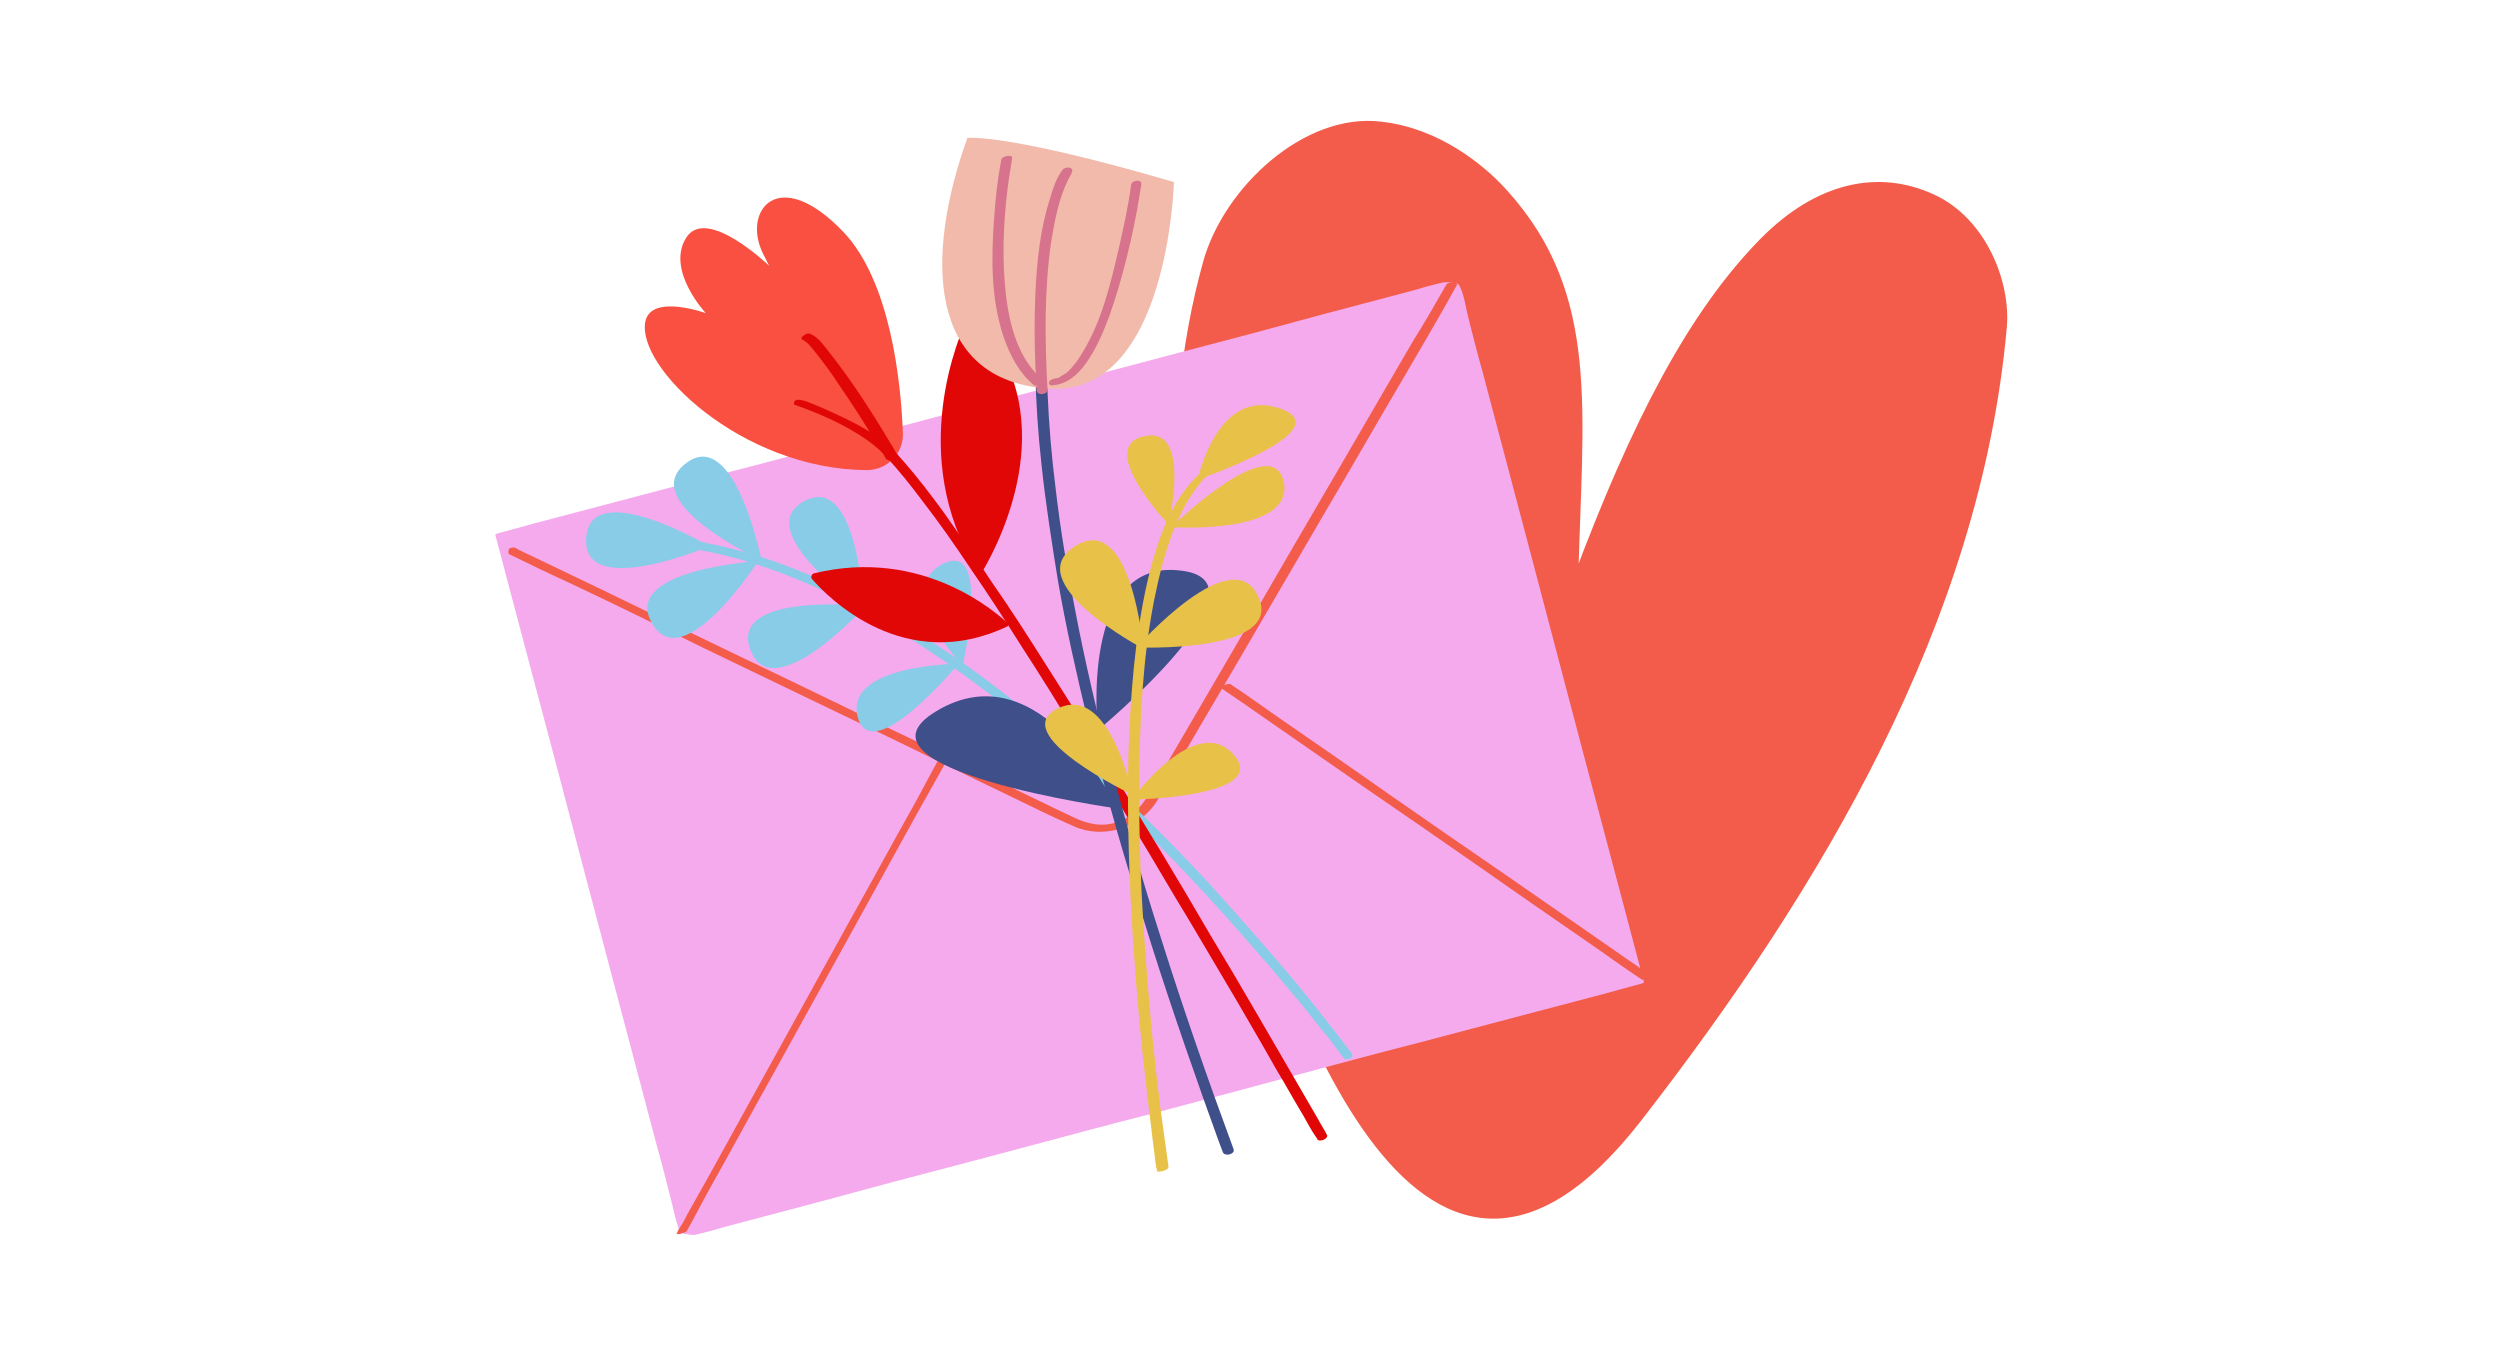 <?xml version="1.0" encoding="utf-8"?>
<!-- Generator: Adobe Illustrator 28.0.0, SVG Export Plug-In . SVG Version: 6.00 Build 0)  -->
<svg version="1.1" id="liebesbrief" xmlns="http://www.w3.org/2000/svg" xmlns:xlink="http://www.w3.org/1999/xlink" x="0px"
	 y="0px" viewBox="0 0 368 200" style="enable-background:new 0 0 368 200;" xml:space="preserve">
<style type="text/css">
	.st0{fill:#F35C4B;stroke:#F35C4B;stroke-miterlimit:10;}
	.st1{fill:#F5AAED;}
	.st2{fill:#F35C4B;}
	.st3{fill:#88CCE7;}
	.st4{fill:#E20707;}
	.st5{fill:#F95041;}
	.st6{fill:#3E4F8A;}
	.st7{fill:#E8C248;}
	.st8{fill:#F2BAAA;}
	.st9{fill:#D8738E;}
</style>
<g>
	<path class="st0" d="M180.5,116c-7.3-25.1-9.9-52.2-2.9-77.4c3-10.7,14.6-21.5,25.6-20.2c8.4,0.9,15,6.3,18.3,10
		c13.7,15.2,10.9,32.1,10.3,57.5c9-24.2,17.4-39.9,27.7-50.4c8.1-8.2,17-10.1,25-6.4c7.4,3.4,11,12.5,10.4,19.1
		c-3.9,43.4-27.4,82.5-53.6,116.3C208.7,206.7,189,145.5,180.5,116L180.5,116z"/>
	<path class="st1" d="M74.4,78.9l139.3-37l27.2,102.5l-139.3,37L74.4,78.9z"/>
	<path class="st1" d="M102.9,181.6c-0.9-3.4-1.8-6.8-2.7-10.2c-2.2-8.2-4.3-16.3-6.5-24.5c-2.6-9.9-5.2-19.8-7.8-29.6
		c-2.3-8.6-4.5-17.1-6.8-25.7c-0.8-2.8-1.5-5.6-2.2-8.4c-0.2-0.9-0.5-1.7-0.7-2.6c-0.1-0.4-0.2-1-0.4-1.4c-0.1-0.1-0.1-0.1-0.1-0.2
		c-0.1,0.1-0.1,0.1-0.2,0.1c1.2-0.3,2.5-0.6,3.7-1c3.4-0.9,6.8-1.8,10.2-2.7c5-1.3,10-2.7,14.9-4c6.1-1.6,12.2-3.2,18.2-4.8
		c6.7-1.8,13.4-3.6,20.1-5.3c6.8-1.8,13.5-3.6,20.2-5.4c6.3-1.7,12.6-3.4,18.9-5c5.3-1.4,10.6-2.8,15.9-4.2c3.8-1,7.6-2,11.4-3
		c1.8-0.5,3.6-0.9,5.5-1.5c0.1,0,0.2-0.1,0.2-0.1c-0.8-0.2-1.7-0.3-2.5-0.4c0.9,3.4,1.8,6.8,2.7,10.2c2.2,8.2,4.3,16.3,6.5,24.5
		c2.6,9.9,5.2,19.8,7.8,29.6c2.3,8.6,4.5,17.1,6.8,25.7c0.8,2.8,1.5,5.6,2.2,8.4c0.2,0.9,0.5,1.7,0.7,2.6c0.1,0.4,0.2,1,0.4,1.4
		c0.1,0.1,0.1,0.1,0.1,0.2c0.1-0.1,0.1-0.1,0.2-0.1c-1.2,0.3-2.5,0.6-3.7,1c-3.4,0.9-6.8,1.8-10.2,2.7c-5,1.3-10,2.7-14.9,4
		c-6.1,1.6-12.2,3.2-18.2,4.8c-6.7,1.8-13.4,3.6-20.1,5.3c-6.8,1.8-13.5,3.6-20.2,5.4c-6.3,1.7-12.6,3.4-18.9,5
		c-5.3,1.4-10.6,2.8-15.9,4.2c-3.8,1-7.6,2-11.4,3c-1.8,0.5-3.6,1-5.5,1.5c-0.1,0-0.2,0.1-0.2,0.1c-0.5,0.2,0.3,0.4,0.4,0.4
		c0.5,0.1,1.3,0.3,1.8,0.1c1.2-0.3,2.5-0.6,3.7-1c3.4-0.9,6.8-1.8,10.2-2.7c5-1.3,10-2.7,14.9-4c6.1-1.6,12.2-3.2,18.2-4.8
		c6.7-1.8,13.4-3.6,20.1-5.3c6.8-1.8,13.5-3.6,20.2-5.4c6.3-1.7,12.6-3.4,18.9-5c5.3-1.4,10.6-2.8,15.9-4.2c3.8-1,7.6-2,11.4-3
		c1.8-0.5,3.6-1,5.5-1.5c0.1,0,0.2-0.1,0.2-0.1c0.1,0,0.2-0.1,0.2-0.1c-0.9-3.4-1.8-6.8-2.7-10.2c-2.2-8.2-4.3-16.3-6.5-24.5
		c-2.6-9.8-5.2-19.8-7.8-29.6c-2.3-8.6-4.5-17.1-6.8-25.7c-0.8-2.8-1.5-5.6-2.2-8.4c-0.3-1.3-0.5-2.8-1.1-4c0-0.1-0.1-0.1-0.1-0.2
		c-0.2-0.5-2.1-0.5-2.5-0.4c-1.2,0.3-2.5,0.6-3.7,1c-3.4,0.9-6.8,1.8-10.2,2.7c-5,1.3-10,2.7-14.9,4c-6.1,1.6-12.2,3.2-18.2,4.8
		c-6.7,1.8-13.4,3.6-20.1,5.3c-6.8,1.8-13.5,3.6-20.2,5.4c-6.3,1.7-12.6,3.4-18.9,5c-5.3,1.4-10.6,2.8-15.9,4.2c-3.8,1-7.6,2-11.4,3
		c-1.8,0.5-3.6,1-5.5,1.5c-0.1,0-0.2,0.1-0.2,0.1c-0.1,0-0.2,0.1-0.2,0.1c0.9,3.4,1.8,6.8,2.7,10.2c2.2,8.2,4.3,16.3,6.5,24.5
		c2.6,9.9,5.2,19.8,7.8,29.6l6.8,25.7c0.8,2.8,1.5,5.6,2.2,8.4c0.3,1.3,0.6,2.7,1.1,4c0,0.1,0.1,0.1,0.1,0.2
		C100.4,181.9,102.9,181.7,102.9,181.6L102.9,181.6z"/>
	<path class="st2" d="M101.1,181.2c1.3-2.3,2.5-4.7,3.8-7c3.1-5.5,6.1-11.1,9.2-16.6c3.7-6.7,7.4-13.4,11.1-20.1
		c3.2-5.8,6.4-11.6,9.6-17.4c1.1-1.9,2.1-3.8,3.2-5.7l1-1.8c0.2-0.3,0.4-0.6,0.5-0.9c0-0.1,0.1-0.1,0.1-0.1c0.1-0.2-0.5-0.2-0.6-0.1
		c-0.3,0.1-0.8,0.2-0.9,0.4c-1.3,2.3-2.5,4.7-3.8,7c-3.1,5.5-6.1,11.1-9.2,16.6c-3.7,6.7-7.4,13.4-11.1,20.1
		c-3.2,5.8-6.4,11.6-9.6,17.4c-1.1,1.9-2.1,3.8-3.2,5.7c-0.3,0.6-0.6,1.2-1,1.8c-0.2,0.3-0.4,0.6-0.5,0.9c0,0.1-0.1,0.1-0.1,0.1
		c-0.1,0.2,0.5,0.2,0.6,0.1C100.4,181.5,101,181.4,101.1,181.2L101.1,181.2z"/>
	<path class="st2" d="M242.9,143.5c-2.1-1.4-4.1-2.8-6.1-4.2c-4.9-3.4-9.8-6.8-14.7-10.2c-6-4.1-11.9-8.2-17.8-12.3
		c-5.1-3.6-10.2-7.1-15.4-10.7c-2.5-1.7-4.9-3.5-7.5-5.2c-0.1,0-0.1-0.1-0.1-0.1c-0.3-0.2-0.7-0.1-1,0c-0.1,0.1-0.7,0.4-0.4,0.6
		c2.1,1.4,4.1,2.8,6.1,4.2c4.9,3.4,9.8,6.8,14.7,10.2c6,4.1,11.9,8.2,17.8,12.3c5.1,3.6,10.2,7.1,15.4,10.7c2.5,1.7,4.9,3.5,7.5,5.2
		c0.1,0,0.1,0.1,0.1,0.1c0.3,0.2,0.7,0.1,1,0C242.6,144.1,243.2,143.7,242.9,143.5L242.9,143.5z"/>
	<path class="st2" d="M75,81.6c2.9,1.4,5.7,2.8,8.6,4.1c6.8,3.2,13.5,6.5,20.2,9.8c8.1,3.9,16.2,7.8,24.3,11.7
		c6.9,3.3,13.7,6.7,20.6,10c3.1,1.5,6.1,3,9.3,4.4c4.3,2,9.9,0.3,12.3-3.7c0.6-1,1.2-2,1.7-3c3.1-5.4,6.3-10.8,9.4-16.1
		c4.4-7.6,8.9-15.2,13.3-22.8c4.2-7.1,8.3-14.3,12.5-21.4c2.3-4,4.7-8,6.9-12c0.1-0.2,0.2-0.4,0.3-0.5c0.4-0.7-1.2-0.7-1.5-0.2
		c-1.6,2.8-3.2,5.6-4.9,8.3c-3.8,6.5-7.6,13.1-11.4,19.6c-4.5,7.7-9,15.4-13.5,23.2c-3.6,6.2-7.2,12.3-10.8,18.5c-1,1.7-2,3.5-3,5.1
		c-1.1,1.9-2.5,3.6-4.8,4.4c-2.3,0.8-4.5,0.3-6.7-0.8c-1.7-0.8-3.4-1.6-5-2.4c-6.3-3-12.5-6.1-18.8-9.1c-8-3.8-15.9-7.7-23.9-11.5
		c-7.3-3.5-14.5-7-21.7-10.5c-4-1.9-7.9-3.8-11.9-5.7c-0.2-0.1-0.4-0.2-0.5-0.3c-0.4-0.2-0.8-0.1-1.1,0.1C74.9,81,74.7,81.5,75,81.6
		L75,81.6z"/>
	<g>
		<path class="st3" d="M141.1,97.7c0,0-16.5,0.1-14.9,7.6C128,113.5,141.1,97.7,141.1,97.7z"/>
		<path class="st3" d="M199,155.1c-1.8-2.4-3.7-4.8-5.6-7.2c-4.8-6-9.9-11.7-15-17.4c-6.9-7.5-14.2-14.6-21.9-21.3
			c-8.2-7.1-16.9-13.6-26.3-19c-8.7-5-18.1-9-28.1-10.6c-1.1-0.2-2.3-0.3-3.5-0.4c-0.3-0.1-0.9,0.1-1,0.5c-0.2,0.3,0.2,0.6,0.5,0.6
			c9.8,0.9,19.3,4.5,28,9.1c9.5,5.1,18.2,11.4,26.5,18.3c7.8,6.6,15.3,13.7,22.3,21.2c5.5,5.8,10.8,11.9,15.9,18
			c1.6,1.9,3.1,3.9,4.7,5.8c0.7,0.9,1.4,1.9,2.1,2.8l0.1,0.1C198,156.3,199.4,155.8,199,155.1L199,155.1z"/>
		<path class="st3" d="M104.4,80.4c0,0-17.2-10.2-18.1-1.4C85.4,88.5,104.4,80.4,104.4,80.4z"/>
		<path class="st3" d="M111.6,82.6c0,0-20,1.2-15.7,9C100.4,100,111.6,82.6,111.6,82.6z"/>
		<path class="st3" d="M112.1,82.5c0,0-3.9-19.6-11-14.4C93.3,73.8,112.1,82.5,112.1,82.5z"/>
		<path class="st3" d="M127.4,89.2c0,0-19.9-2.1-17,6.3C113.6,104.5,127.4,89.2,127.4,89.2z"/>
		<path class="st3" d="M127.1,89.7c0,0-0.7-20-8.6-16C110.1,78,127.1,89.7,127.1,89.7z"/>
		<path class="st3" d="M141.7,98c0,0,4.3-18.6-2.9-15C131.2,86.9,141.7,98,141.7,98z"/>
	</g>
	<path class="st4" d="M195.3,167c-0.4-0.8-0.9-1.5-1.3-2.3c-1.2-2.1-2.4-4.1-3.6-6.2c-1.8-3.1-3.6-6.2-5.4-9.3
		c-2.2-3.8-4.5-7.7-6.8-11.5c-2.5-4.3-5.1-8.7-7.7-13c-2.7-4.5-5.5-9-8.2-13.5s-5.5-8.9-8.3-13.3c-2.6-4.1-5.2-8.2-8-12.2
		c-2.3-3.5-4.7-6.9-7.1-10.3c-1.9-2.6-3.8-5.1-5.9-7.5c-0.4-0.4-0.8-0.9-1.2-1.4c-0.4-0.5-1.9,0.2-1.5,0.6c2,2.1,3.8,4.4,5.6,6.8
		c2.4,3.1,4.7,6.4,6.9,9.7c2.7,3.9,5.2,7.8,7.8,11.9c2.8,4.3,5.5,8.7,8.2,13.1c2.8,4.5,5.6,9,8.3,13.6c2.7,4.4,5.2,8.8,7.9,13.2
		c2.4,4,4.7,8,7.1,12c1.9,3.3,3.8,6.5,5.7,9.9c1.4,2.3,2.7,4.7,4.1,7c0.6,1.1,1.2,2.2,1.9,3.2c0.1,0.1,0.1,0.1,0.1,0.2
		C194.2,168.2,195.7,167.6,195.3,167L195.3,167z"/>
	<path class="st5" d="M127.6,69.2c3,0,5.5-2.5,5.3-5.6c-0.3-7.7-1.9-22.2-8.7-29.4c-9.6-10.1-15-3.2-11.9,3.1c1.6,3.2,1,1.9,1,1.9
		s-9.3-9-12.3-4.2s2.9,11.1,2.9,11.1s-8-2.9-8.9,1.2C93.6,54,109.1,69.1,127.6,69.2L127.6,69.2z"/>
	<path class="st4" d="M117,59.6c3.7,1.3,7.6,3,10.8,5.3c1.1,0.8,2.2,1.7,2.9,2.8c0.3,0.4,1.8-0.1,1.5-0.6
		c-3.1-5.2-6.3-10.4-10.1-15.2c-0.7-0.9-1.6-2.2-2.7-2.7c-0.3-0.2-0.8-0.1-1.1,0.2c-0.2,0.1-0.5,0.4-0.2,0.6
		c0.9,0.4,1.6,1.5,2.2,2.2c1.1,1.4,2.2,2.9,3.1,4.3c2.1,3,4,6.1,5.9,9.1c0.4,0.6,0.8,1.4,1.2,2.1c0.5-0.2,1-0.4,1.5-0.6
		c-1.4-2.1-3.8-3.5-6-4.7c-2.1-1.1-4.3-2.1-6.5-3c-0.5-0.2-1-0.4-1.5-0.5c-0.4-0.1-0.8-0.1-1.1,0.2C117,59.2,116.7,59.5,117,59.6
		L117,59.6z"/>
	<path class="st4" d="M148.4,91.8c-1.7-1.6-12.6-11.3-28.6-7.4c-0.3,0.1-0.5,0.5-0.3,0.8c2.4,2.8,13.7,14.2,28.8,7
		C148.4,92.1,148.5,92,148.4,91.8L148.4,91.8z"/>
	<path class="st4" d="M142.6,46.4c-1.4,2.8-9.2,20.7,1.2,37.5c0.2,0.4,0.8,0.3,1-0.1c2.5-4.3,12.3-23.5-1.8-37.5
		C142.9,46.1,142.7,46.2,142.6,46.4L142.6,46.4z"/>
	<path class="st6" d="M156.6,28.6c-0.2,0.3-0.4,0.6-0.5,0.9c-0.4,0.9-0.8,1.7-1.1,2.7c-0.5,1.6-0.9,3.2-1.3,4.9
		c-0.5,2.4-0.8,4.9-1,7.4c-0.3,3.4-0.3,6.9-0.3,10.3c0.1,4.5,0.4,9,0.9,13.5c0.6,5.7,1.5,11.4,2.4,17c1.2,7,2.8,14.1,4.5,21.1
		c2.1,8.5,4.4,16.9,7,25.2c3,10.1,6.4,20.1,9.9,30c1,2.7,1.9,5.4,2.9,8c0.3,0.7,1.8,0.3,1.6-0.4c-3.8-10.3-7.4-20.6-10.7-31.1
		c-2.8-8.7-5.3-17.4-7.6-26.2c-1.9-7.3-3.6-14.6-5-21.9c-1.2-6-2.2-12-2.9-18c-0.6-4.7-1-9.5-1.2-14.2c-0.2-3.7-0.2-7.3,0-11
		c0.2-2.7,0.4-5.4,0.8-8.1c0.3-1.8,0.7-3.7,1.2-5.5c0.1-0.2,0.1-0.2,0.1-0.1c0.1-0.1,0.1-0.2,0.1-0.3c0.1-0.2,0.1-0.3,0.2-0.5
		c0.1-0.3,0.2-0.5,0.3-0.9c0.2-0.4,0.3-0.9,0.5-1.3c0.2-0.4,0.4-0.8,0.6-1.2c0.1-0.1-0.1,0.2-0.1,0.1C158.5,28.3,157,28,156.6,28.6
		L156.6,28.6z"/>
	<path class="st6" d="M161.6,107.5c0,0,26.3-21.8,12.3-23.5C158.8,82,161.6,107.5,161.6,107.5z"/>
	<path class="st6" d="M164.4,119c0,0-40.9-5.7-26.6-14.3C153.3,95.3,164.4,119,164.4,119z"/>
	<path class="st7" d="M172,171.7c-0.4-2.9-0.8-5.8-1.2-8.7c-0.9-7.1-1.6-14.3-2.1-21.4c-0.7-9-1.1-18.1-1-27.2
		c0.1-8.7,0.5-17.5,2.2-26.1c0.7-3.5,1.6-7.1,2.9-10.4c1.1-2.7,2.5-5.3,4.4-7.4c0.4-0.4,0.9-0.9,1.4-1.2c0.3-0.2,0.2-0.4-0.2-0.5
		c-0.4-0.1-0.8,0.1-1.1,0.3c-4.9,4-7,10.6-8.4,16.5c-1.9,8.3-2.5,17-2.8,25.5c-0.2,9.2,0.1,18.4,0.7,27.6c0.5,7.6,1.2,15.2,2.1,22.7
		c0.3,2.4,0.6,4.9,0.9,7.4c0.2,1.1,0.2,2.3,0.5,3.4v0.2C170.5,172.6,172.1,172.3,172,171.7L172,171.7z"/>
	<path class="st7" d="M176.3,70.6c0,0,21-7.2,12.3-10.4C179.2,56.7,176.3,70.6,176.3,70.6z"/>
	<path class="st7" d="M172,77.2c0,0,3.5-14.5-3.5-13C161.1,65.7,172,77.2,172,77.2z"/>
	<path class="st7" d="M172.4,77.6c0,0,17.9,1.2,16.6-6.5C187.5,62.9,172.4,77.6,172.4,77.6z"/>
	<path class="st7" d="M168.3,95.5c0,0-1.7-20.1-9.9-15.2C149.6,85.6,168.3,95.5,168.3,95.5z"/>
	<path class="st7" d="M166.7,117c0,0-3.3-16.2-10.8-12.8C147.7,107.9,166.7,117,166.7,117z"/>
	<path class="st7" d="M167.3,95.3c0,0,21.5,0.9,18-7.3C181.6,79.1,167.3,95.3,167.3,95.3z"/>
	<path class="st7" d="M166.6,117.7c0,0,20.3-0.3,15.1-6.5C176.1,104.6,166.6,117.7,166.6,117.7z"/>
	<path class="st8" d="M172.8,26.8c0,0-0.8,31.7-18.5,30.4c-17.8-1.2-18.2-19.4-11.9-36.9C142.5,20.3,148.2,19.6,172.8,26.8z"/>
	<path class="st9" d="M147.4,23.5c-0.6,3-0.9,6.1-1.1,9.1c-0.4,5.6-0.4,11.5,1.4,16.9c0.9,2.7,2.3,5.4,4.5,7.2
		c0.4,0.3,1.8-0.3,1.5-0.6c-4.2-3.4-5.4-9.4-5.8-14.5c-0.4-5-0.1-10.2,0.6-15.2c0.2-1.1,0.3-2.1,0.5-3.2
		C149,22.7,147.4,23,147.4,23.5z"/>
	<path class="st9" d="M156.4,25c-0.9,1.2-1.4,2.7-1.8,4.1c-1.5,4.6-2,9.5-2.2,14.3c-0.2,4.7-0.1,9.4,0.2,14.1
		c0.1,0.8,1.6,0.6,1.6-0.1c-0.4-7.1-0.5-14.5,0.5-21.6c0.5-3.1,1.1-6.4,2.5-9.3c0.2-0.3,0.3-0.6,0.5-0.9c0.1-0.1,0.1-0.2,0.1-0.2
		c0.1-0.1-0.1,0.2-0.1,0.1C158.3,24.6,156.9,24.4,156.4,25L156.4,25z"/>
	<path class="st9" d="M166.5,27.2c-0.4,3.1-1.1,6.2-1.8,9.3c-1.2,5.2-2.5,10.7-5.3,15.3c-0.6,1-1.2,1.9-2.1,2.8
		c-0.3,0.3-0.8,0.6-1,0.7c-0.1,0.1-0.2,0.1-0.3,0.2c-0.2,0.1-0.1,0.1-0.2,0.1c-0.3,0.1-0.3,0.1-0.5,0.1c-0.3,0.1-0.8,0.2-0.9,0.6
		c-0.1,0.4,0.4,0.5,0.7,0.4c2.1-0.2,3.7-1.7,4.8-3.3c1.5-2.1,2.5-4.5,3.4-6.9c1.8-5.1,3.1-10.4,4.1-15.7c0.2-1.2,0.4-2.4,0.6-3.6
		C168.2,26.3,166.6,26.5,166.5,27.2L166.5,27.2z"/>
</g>
</svg>
